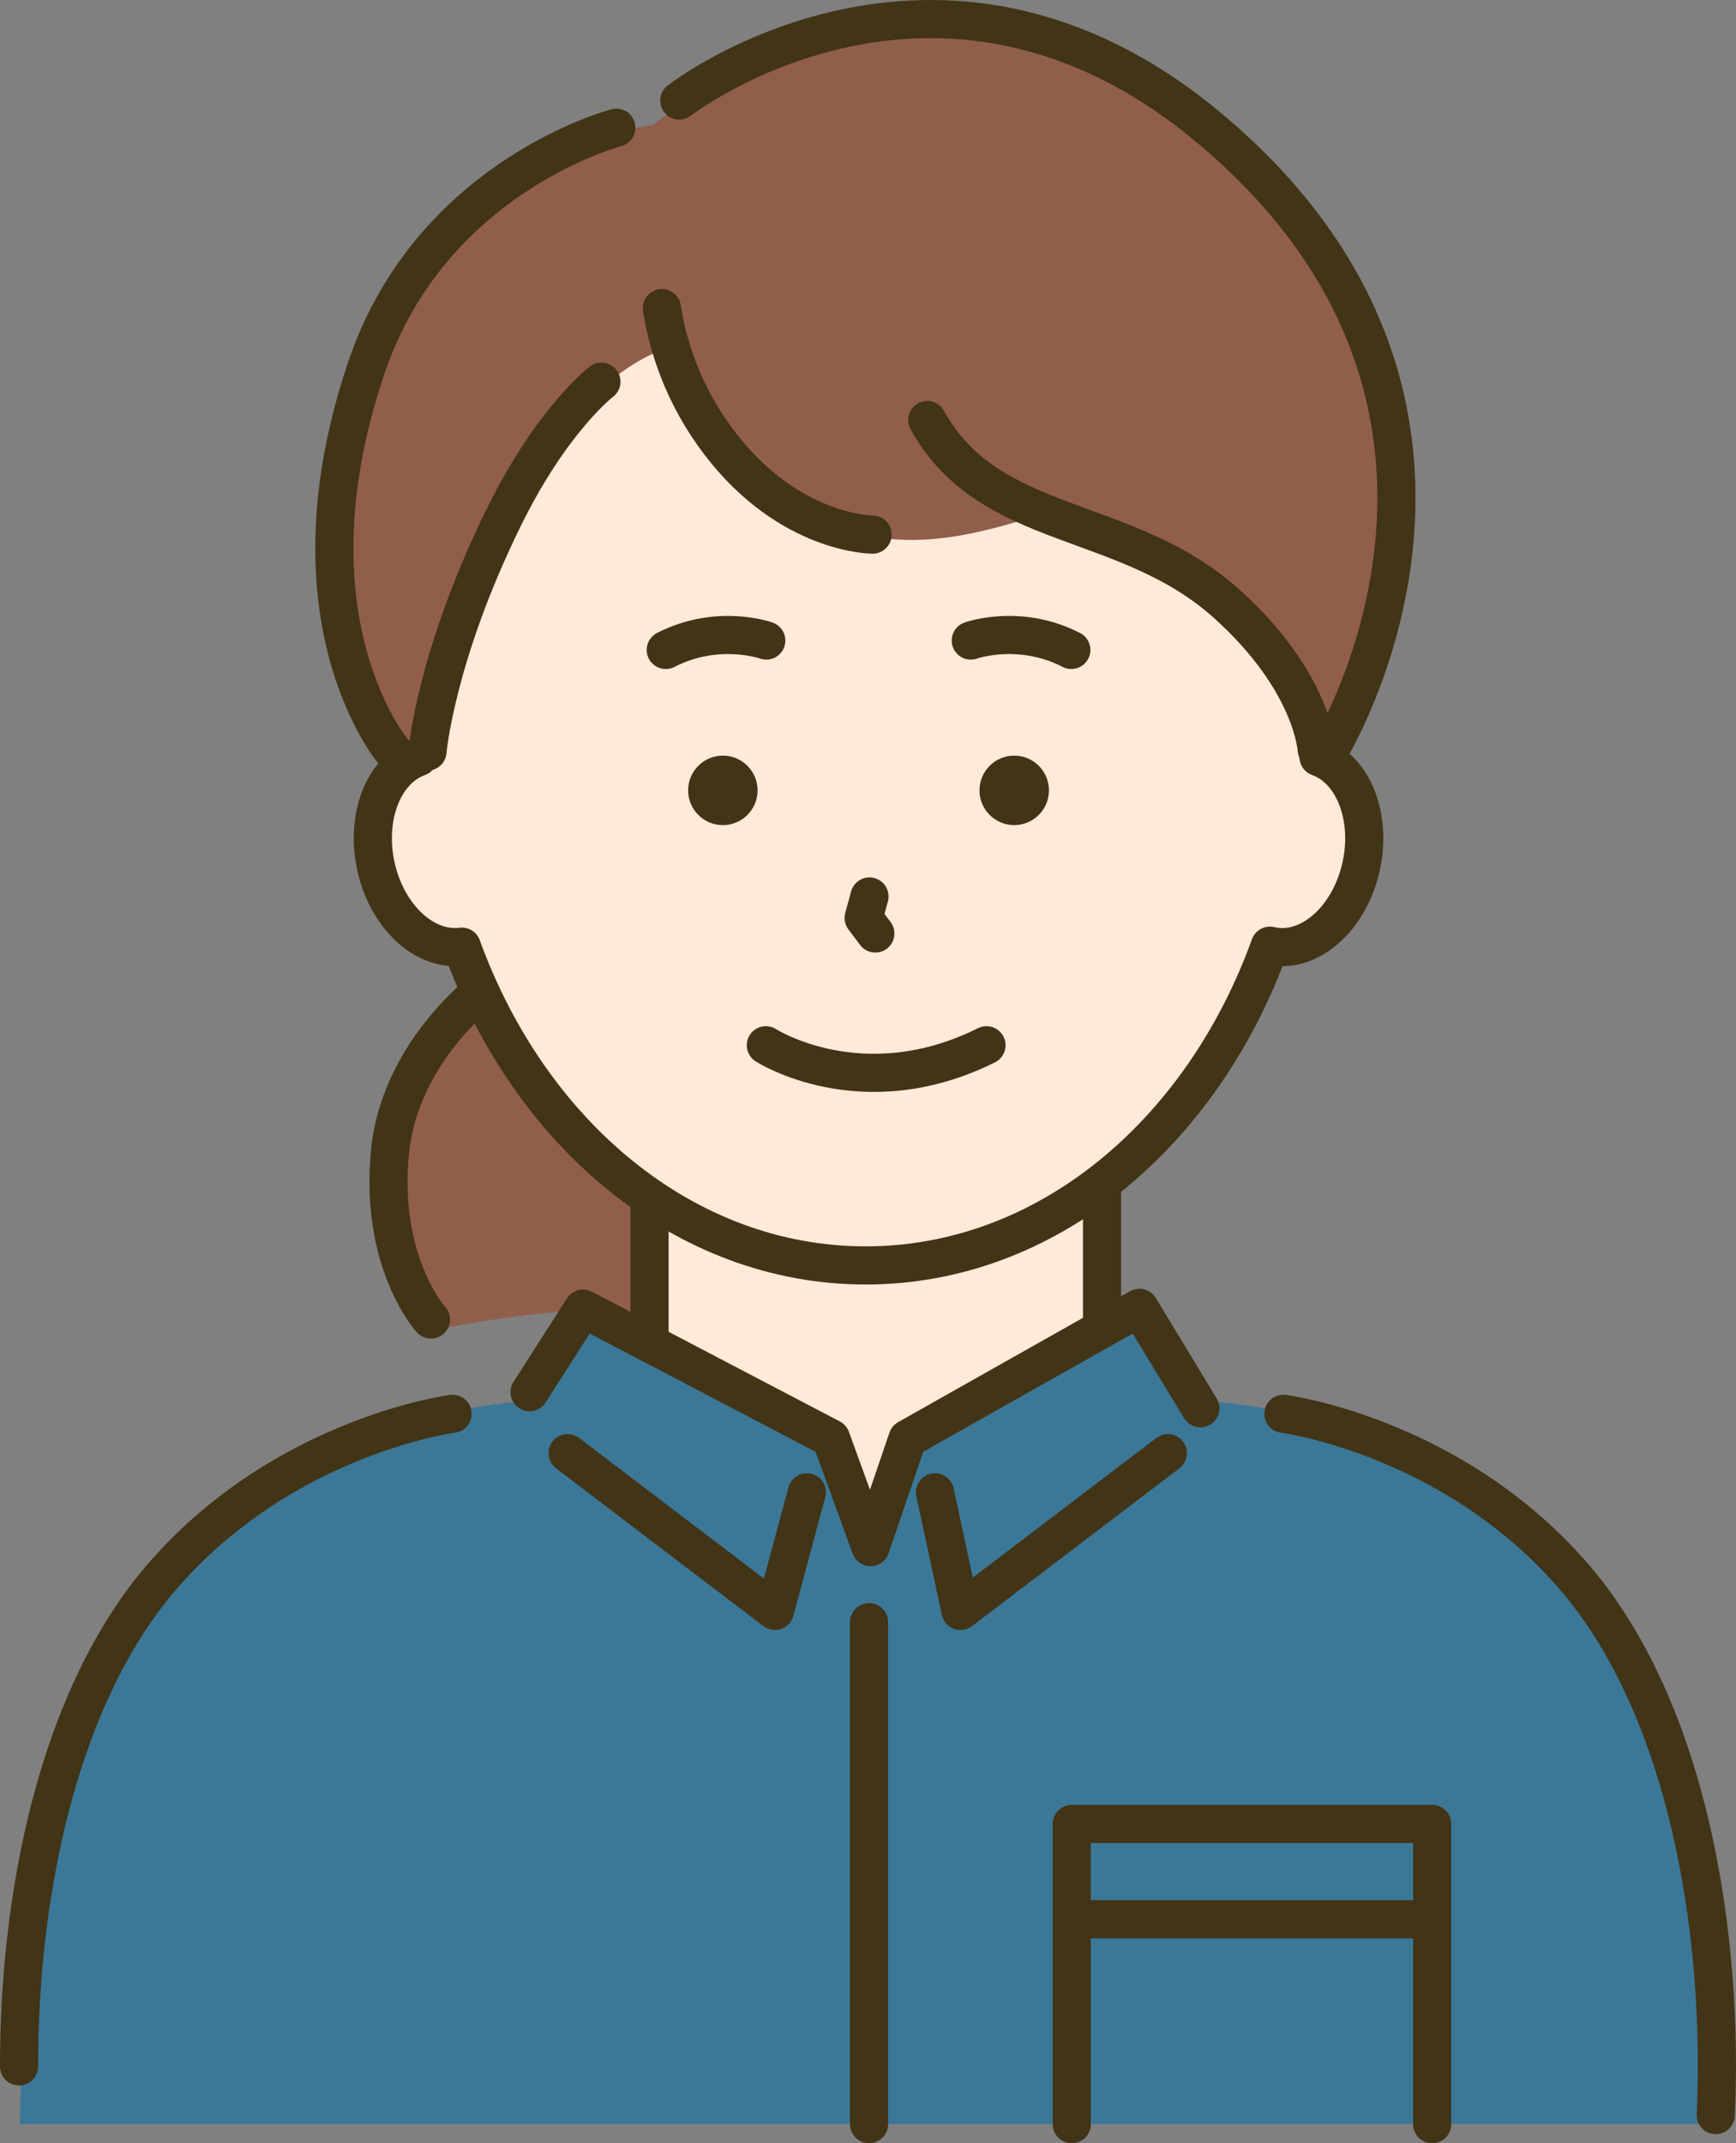 <?xml version="1.0" encoding="UTF-8"?><svg id="_レイヤー_2" xmlns="http://www.w3.org/2000/svg" width="105.672" height="130.413" viewBox="0 0 105.672 130.413"><rect x="0" y="0" width="105.672" height="130.413" fill="#808080" stroke="none"/><defs><style>.cls-1{fill:none;stroke:#423416;stroke-linecap:round;stroke-linejoin:round;stroke-width:2.321px;}.cls-2{fill:#915e4c;}.cls-2,.cls-3,.cls-4,.cls-5{stroke-width:0px;}.cls-3{fill:#ffe9d9;}.cls-4{fill:#423416;}.cls-5{fill:#3b7898;}</style></defs><g id="_コンテンツ"><path class="cls-2" d="M29.576,60.364s-5.351,2.413-5.835,9.191,2.559,11.412,2.559,11.412c0,0,11.689-2.559,15.217-.346v-6.848s-3.026-.652-7.595-5.983c-2.845-3.319-4.346-7.428-4.346-7.428Z"/><path class="cls-5" d="M9.559,96.337c8.399-10.132,21.181-11.001,22.418-11.061l3.739-5.848,14.866,8.091,2.409,6.62,2.251-6.594,10.954-6.393,3.237-1.934,4.047,6.053s13.937.42,22.761,11.065c8.568,10.336,8.334,32.916,8.334,32.916H1.225s-.233-22.581,8.334-32.916Z"/><polygon class="cls-3" points="52.991 94.14 50.582 87.52 38.882 81.083 38.882 71.006 66.196 70.936 66.196 81.153 55.242 87.546 52.991 94.14"/><path class="cls-3" d="M80.26,46.068c-.252-.09-.508-.142-.764-.168.013-.419.026-.839.026-1.262,0-17.873-12.012-32.362-26.829-32.362s-26.829,14.489-26.829,32.362c0,.44.013.876.028,1.312-.14.03-.279.068-.417.118-2.271.814-3.374,4.021-2.462,7.164.823,2.839,3.008,4.647,5.098,4.371,4.144,11.417,13.589,19.397,24.583,19.397,11.013,0,20.471-8.007,24.604-19.456,2.184.523,4.558-1.325,5.424-4.313.912-3.143-.191-6.35-2.462-7.164Z"/><path class="cls-2" d="M39.749,7.611s-12.269,1.346-16.822,12.296c-7.32,17.605,1.574,26.376,1.574,26.376l1.889-.775s1.102-10.173,4.526-15.329c3.537-5.326,7.536-8.396,9.504-8.889,0,0,1.159,5.31,6.15,8.593,5.994,3.942,10.403,3.32,15.57,1.798,0,0,6.465,1.756,9.025,2.905,3.238,1.452,6.384,4.897,8.037,9.579,0,0,1.905,2.268,1.948,2.157,2.302-5.986,9.74-22.425-6.67-37.671-16.939-15.738-34.73-1.04-34.73-1.04Z"/><line class="cls-1" x1="87.179" y1="116.952" x2="87.179" y2="129.253"/><circle class="cls-4" cx="61.737" cy="48.093" r="2.114"/><circle class="cls-4" cx="44.001" cy="48.093" r="2.114"/><path class="cls-1" d="M28.969,60.601c-2.737,2.449-4.872,5.777-5.231,9.493-.653,6.756,2.494,10.197,2.494,10.197"/><polyline class="cls-1" points="73.065 85.692 69.36 79.581 55.242 87.546 52.991 94.14 50.582 87.52 35.494 79.625 32.235 84.711"/><polyline class="cls-1" points="56.914 90.805 58.465 98.024 71.086 88.423"/><polyline class="cls-1" points="49.114 90.805 47.172 98.024 34.551 88.423"/><path class="cls-1" d="M27.548,86.028s-10.109,1.307-17.506,9.704c-6.632,7.528-8.894,19.887-8.882,30.007"/><path class="cls-1" d="M78.123,86.028s10.109,1.307,17.506,9.704c7.296,8.281,9.303,22.408,8.811,32.97"/><line class="cls-1" x1="52.9" y1="98.708" x2="52.9" y2="129.253"/><rect class="cls-1" x="65.238" y="110.984" width="21.941" height="5.802" transform="translate(152.417 227.769) rotate(180)"/><line class="cls-1" x1="65.238" y1="116.952" x2="65.238" y2="129.253"/><line class="cls-1" x1="39.538" y1="81.156" x2="39.538" y2="73.151"/><line class="cls-1" x1="67.081" y1="80.699" x2="67.081" y2="72.217"/><path class="cls-1" d="M40.289,18.747c.353,2.254,1.266,5.277,3.524,8.228,4.266,5.576,9.303,5.555,9.303,5.555"/><path class="cls-1" d="M56.442,25.557c3.793,6.874,12.092,5.646,18.253,11.205,5.255,4.741,5.452,8.85,5.452,8.85"/><path class="cls-1" d="M37.517,7.771s-11.258,2.919-15.211,14.586c-5.215,15.393,1.659,23.413,1.659,23.413"/><path class="cls-1" d="M41.35,6.119s15.676-12.192,32.246,1.659c20.353,17.012,7.262,37.999,7.262,37.999"/><path class="cls-1" d="M36.609,23.226s-2.994,2.269-5.926,8.218c-4.168,8.455-4.662,14.286-4.662,14.286"/><path class="cls-1" d="M25.476,46.068c-2.271.814-3.374,4.021-2.462,7.164.823,2.839,3.008,4.647,5.098,4.371,4.144,11.417,13.589,19.397,24.583,19.397,11.013,0,20.471-8.007,24.604-19.456,2.184.523,4.558-1.325,5.424-4.313.912-3.143-.191-6.35-2.462-7.164"/><polyline class="cls-1" points="52.927 54.55 52.571 55.854 53.282 56.802"/><path class="cls-1" d="M59.093,38.977s2.937-1.061,6.119.571"/><path class="cls-1" d="M46.645,38.977s-2.937-1.061-6.119.571"/><path class="cls-1" d="M46.618,63.602s5.854,3.779,13.431,0"/></g></svg>